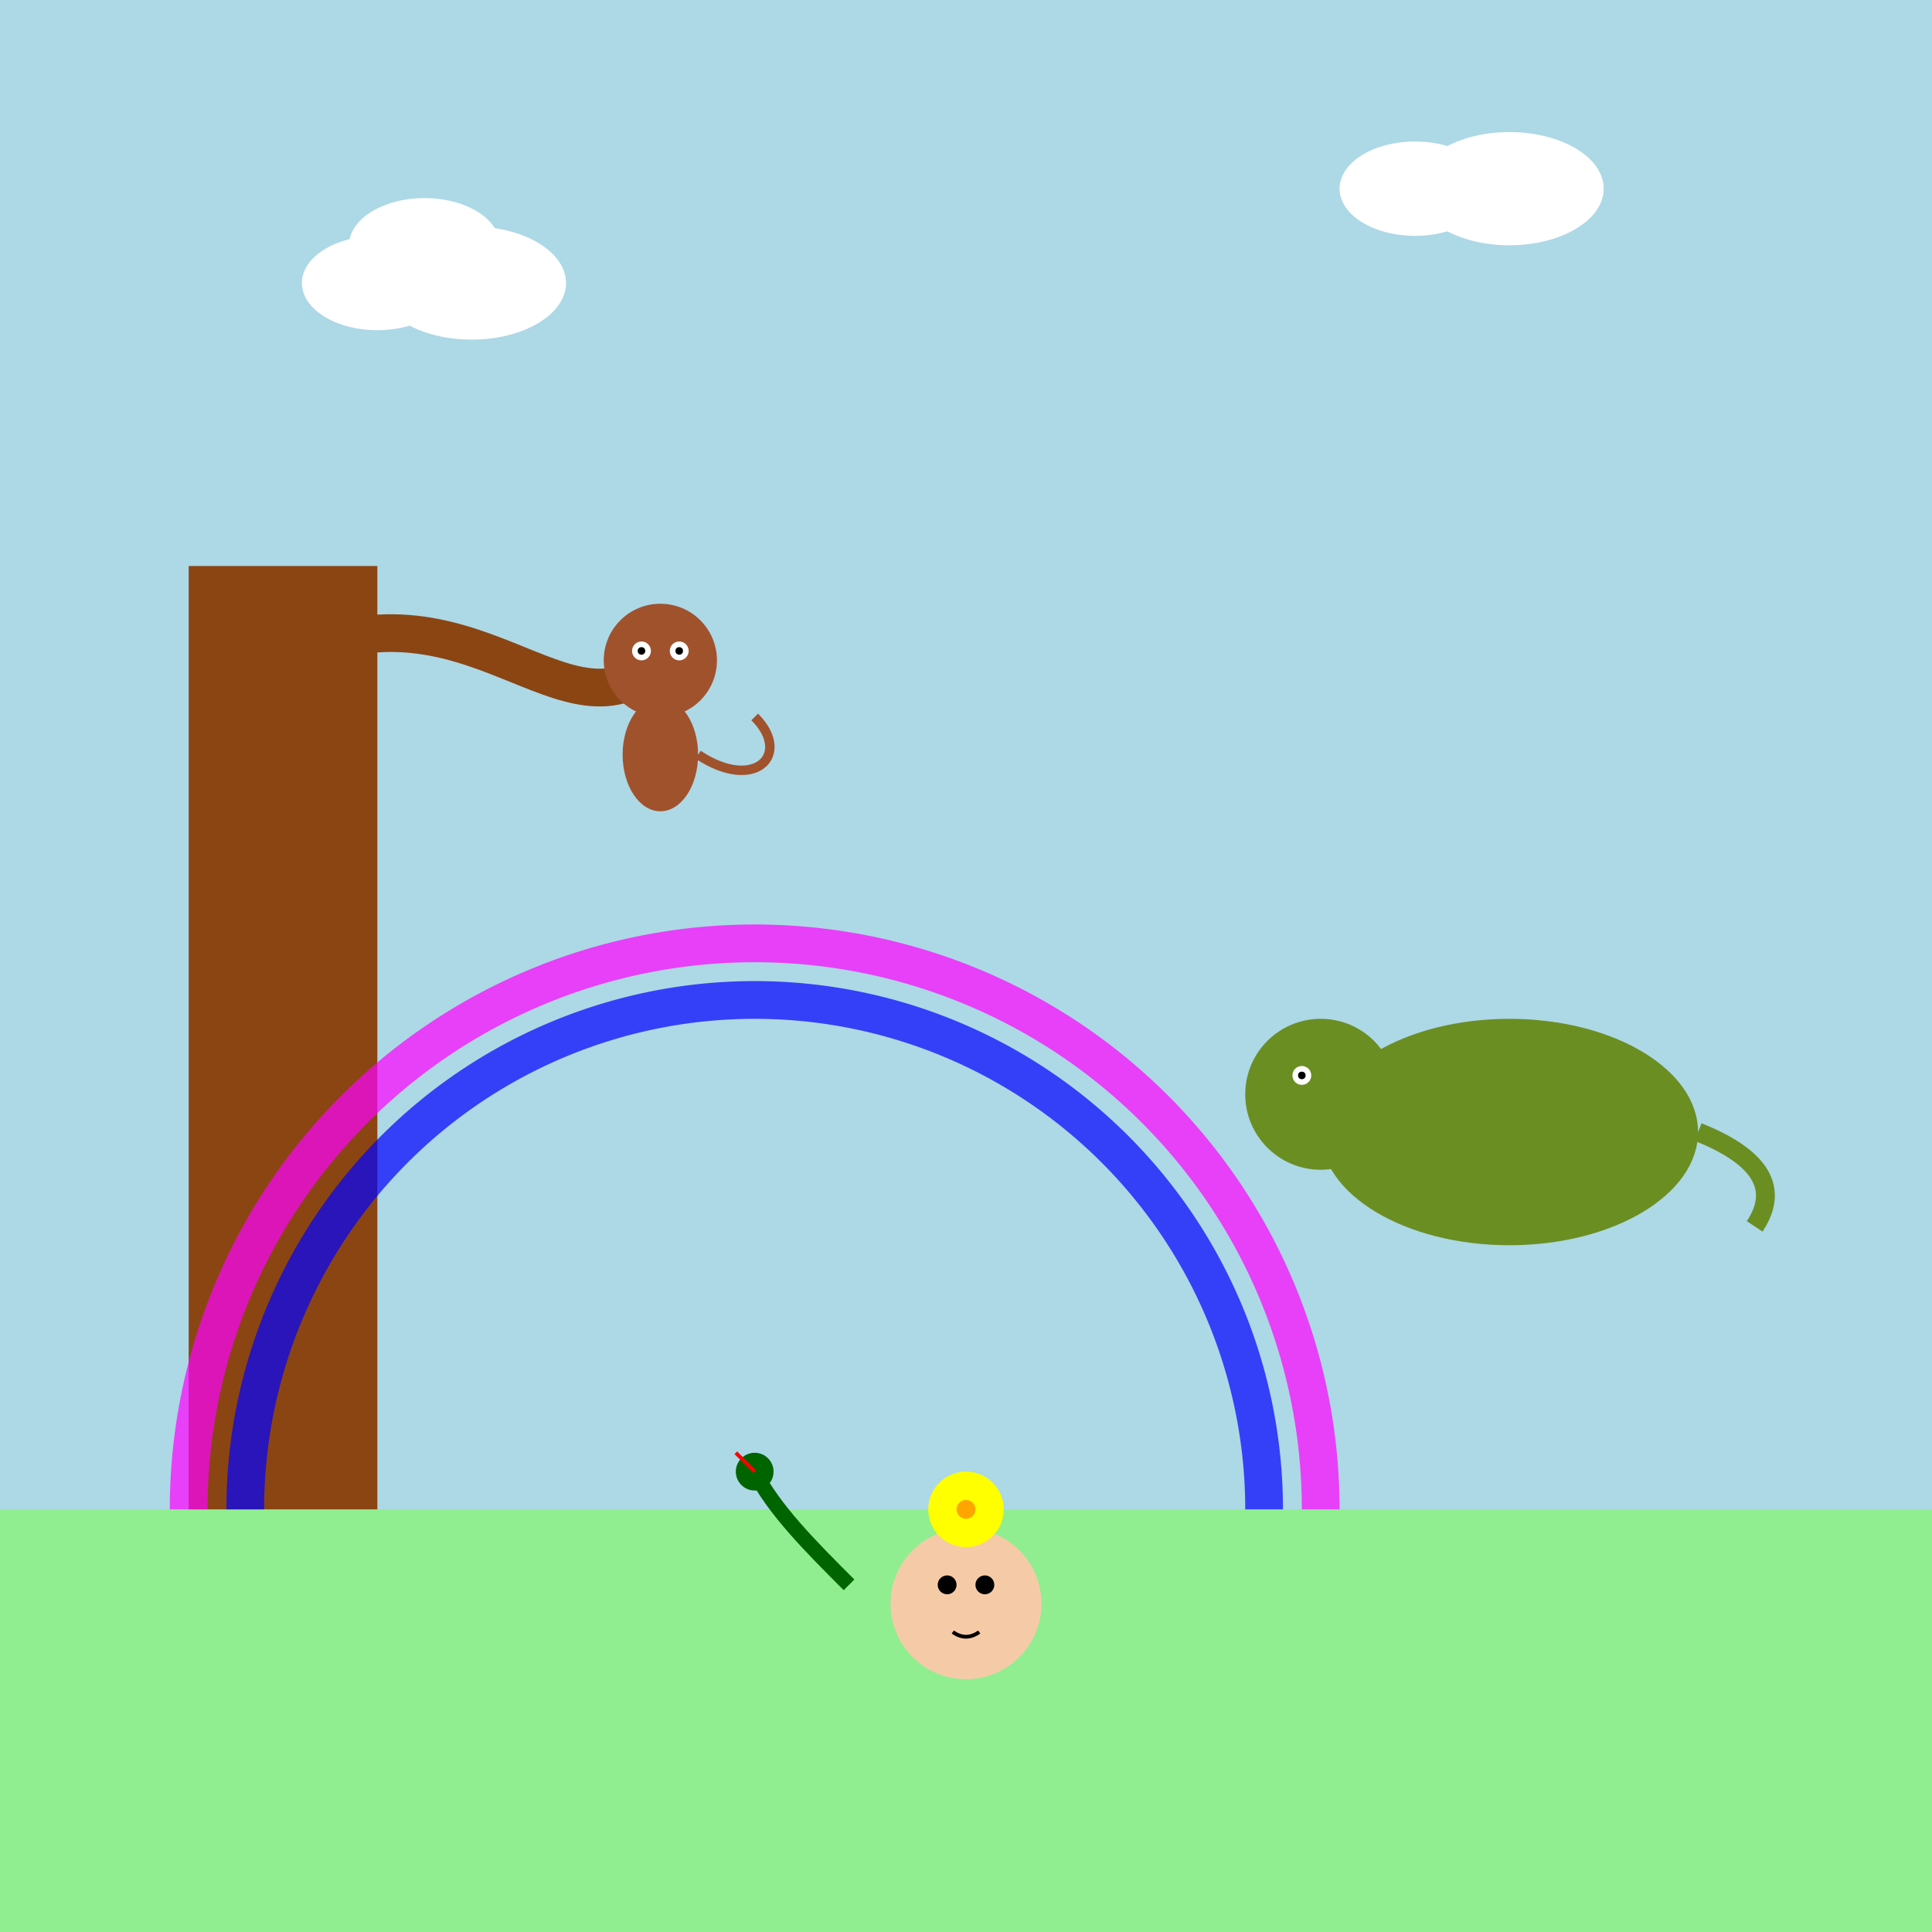 <!--

Generated by DrawGPT.
Free, open source, AI generated images in SVG, PNG, and HTML Canvas format.
https://drawgpt.ai

Created: 2025-07-20T18:00:45+00:00
-->
<svg   viewBox="0 0 1024 1024" xmlns="http://www.w3.org/2000/svg" xmlns:xlink="http://www.w3.org/1999/xlink">
  <title>Jungle Madness and Silly Encounters</title>
  <desc>A monkey swinging on a tree, a dinosaur eyeing him for a snack, and a snake nibbling an old man with a sunny head—all in a wild, fun jungle escapade!</desc>

  <!-- Background -->
  <rect id="bg_1" class="background" x="0" y="0" width="1024" height="1024" fill="lightblue" />
  <rect id="ground_1" class="ground" x="0" y="800" width="1024" height="224" fill="lightgreen" />

  <!-- Tree -->
  <rect id="tree_trunk_1" class="tree" x="100" y="300" width="100" height="500" fill="#8B4513" />
  <path id="tree_branch_1" class="tree" d="M150 350 C250 300 300 400 350 350" fill="none" stroke="#8B4513" stroke-width="20" />

  <!-- Monkey -->
  <!-- Monkey's head -->
  <circle id="monkey_head_1" class="monkey" cx="350" cy="350" r="30" fill="#A0522D" />
  <!-- Monkey's eyes -->
  <circle id="monkey_eye_left_1" class="monkey" cx="340" cy="345" r="5" fill="white" />
  <circle id="monkey_eye_right_1" class="monkey" cx="360" cy="345" r="5" fill="white" />
  <circle id="monkey_pupil_left_1" class="monkey" cx="340" cy="345" r="2" fill="black" />
  <circle id="monkey_pupil_right_1" class="monkey" cx="360" cy="345" r="2" fill="black" />
  <!-- Monkey's body -->
  <ellipse id="monkey_body_1" class="monkey" cx="350" cy="400" rx="20" ry="30" fill="#A0522D" />
  <!-- Monkey's tail -->
  <path id="monkey_tail_1" class="monkey" d="M370 400 C400 420 420 400 400 380" fill="none" stroke="#A0522D" stroke-width="5" />

  <!-- Dinosaur -->
  <!-- Dinosaur's body -->
  <ellipse id="dinosaur_body_1" class="dinosaur" cx="800" cy="600" rx="100" ry="60" fill="#6B8E23" />
  <!-- Dinosaur's head -->
  <circle id="dinosaur_head_1" class="dinosaur" cx="700" cy="580" r="40" fill="#6B8E23" />
  <!-- Dinosaur's eye -->
  <circle id="dinosaur_eye_1" class="dinosaur" cx="690" cy="570" r="5" fill="white" />
  <circle id="dinosaur_pupil_1" class="dinosaur" cx="690" cy="570" r="2" fill="black" />
  <!-- Dinosaur's tail -->
  <path id="dinosaur_tail_1" class="dinosaur" d="M900 600 Q950 620 930 650" fill="none" stroke="#6B8E23" stroke-width="10" />
  <!-- Dinosaur's arm -->
  <line id="dinosaur_arm_1" class="dinosaur" x1="780" y1="580" x2="750" y2="610" stroke="#6B8E23" stroke-width="10" />

  <!-- Old Man -->
  <!-- Old man's face -->
  <circle id="oldman_face_1" class="oldman" cx="512" cy="850" r="40" fill="#F5CBA7" />
  <!-- Old man's eyes -->
  <circle id="oldman_eye_left_1" class="oldman" cx="502" cy="840" r="5" fill="black" />
  <circle id="oldman_eye_right_1" class="oldman" cx="522" cy="840" r="5" fill="black" />
  <!-- Old man's mouth -->
  <path id="oldman_mouth_1" class="oldman" d="M505 865 Q512 870 519 865" fill="none" stroke="black" stroke-width="2" />
  
  <!-- Sun Hat on Old Man -->
  <circle id="sun_hat_1" class="sun" cx="512" cy="800" r="20" fill="yellow" />
  <circle id="sun_hat_face_1" class="sun" cx="512" cy="800" r="5" fill="orange" />
  
  <!-- Snake -->
  <path id="snake_body_1" class="snake" d="M450 840 C430 820 410 800 400 780" fill="none" stroke="darkgreen" stroke-width="8" />
  <circle id="snake_head_1" class="snake" cx="400" cy="780" r="10" fill="darkgreen" />
  <line id="snake_tongue_1" class="snake" x1="400" y1="780" x2="390" y2="770" stroke="red" stroke-width="2" />

  <!-- Extra fun details -->
  <!-- A few clouds -->
  <ellipse id="cloud_1" class="cloud" cx="200" cy="150" rx="40" ry="25" fill="white" />
  <ellipse id="cloud_2" class="cloud" cx="250" cy="150" rx="50" ry="30" fill="white" />
  <ellipse id="cloud_3" class="cloud" cx="225" cy="130" rx="40" ry="25" fill="white" />
  <ellipse id="cloud_4" class="cloud" cx="750" cy="100" rx="40" ry="25" fill="white" />
  <ellipse id="cloud_5" class="cloud" cx="800" cy="100" rx="50" ry="30" fill="white" />
  
  <!-- A rainbow to add extra fun -->
  <path id="rainbow_1" class="rainbow" d="M100,800 A300,300 0 0,1 700,800" fill="none" stroke="magenta" stroke-width="20" opacity="0.7"/>
  <path id="rainbow_2" class="rainbow" d="M130,800 A270,270 0 0,1 670,800" fill="none" stroke="blue" stroke-width="20" opacity="0.7"/>
  
</svg>
